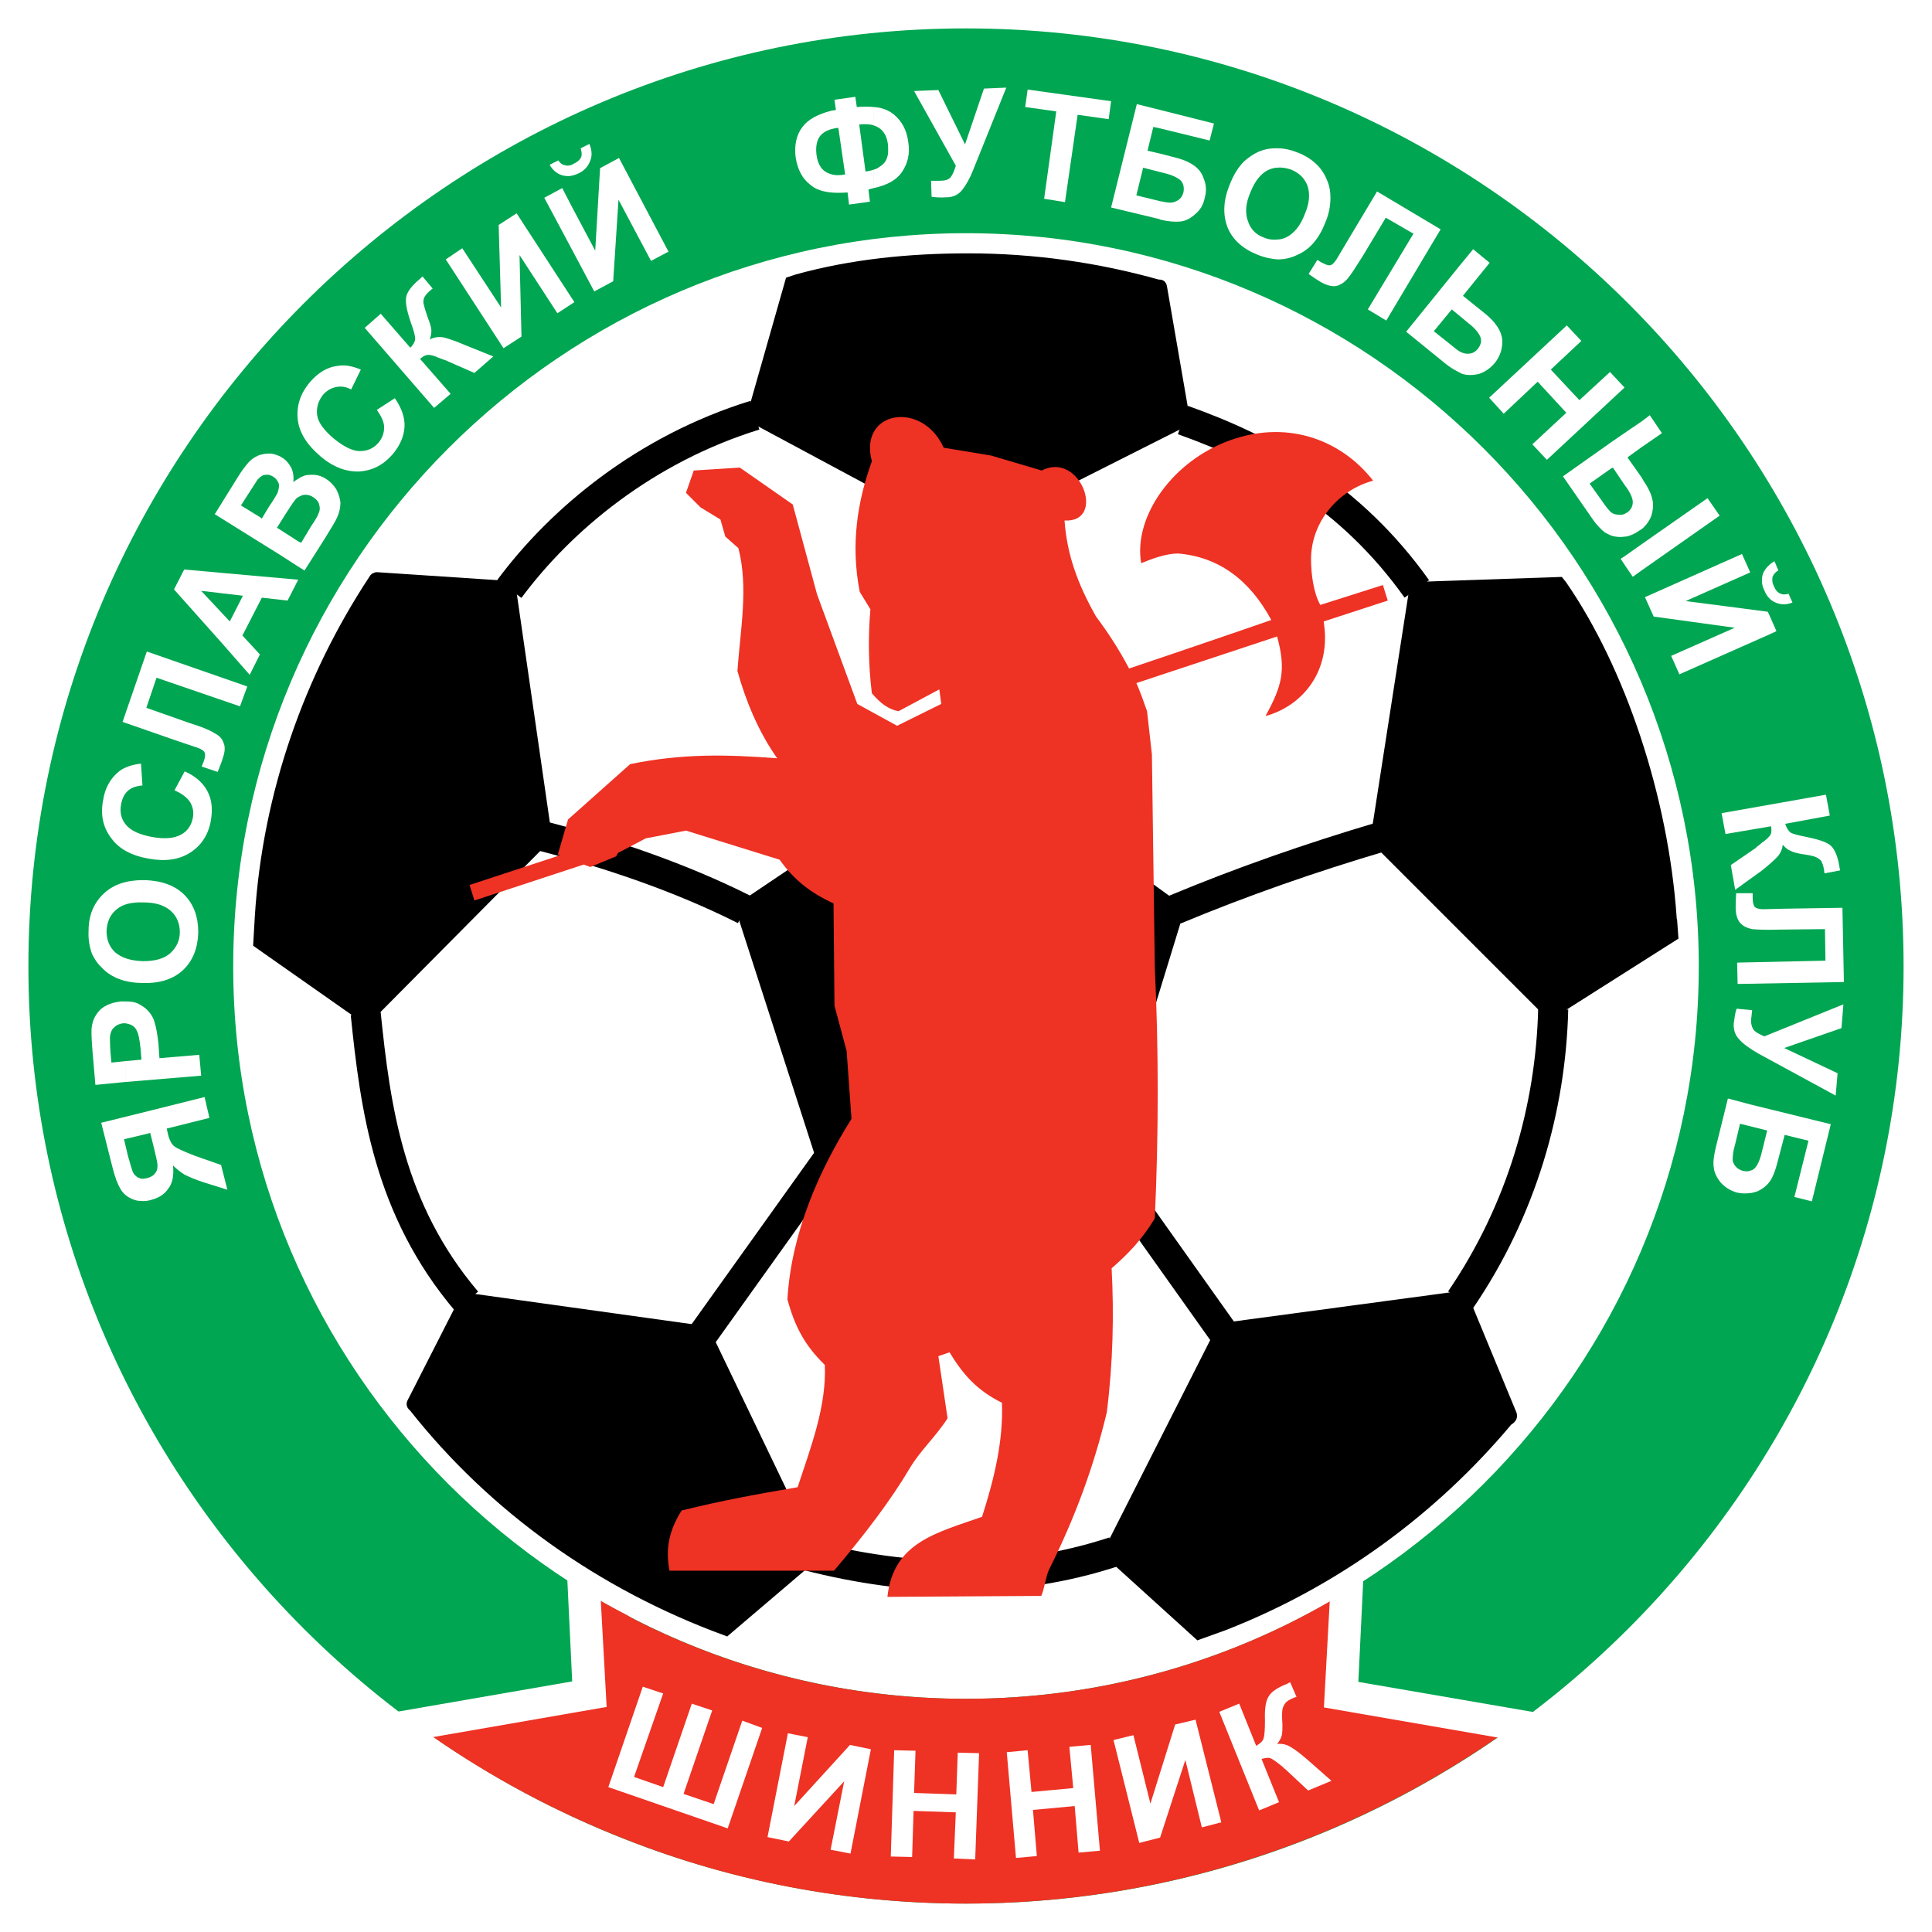 <?xml version="1.0" encoding="utf-8"?>
<!-- Generator: Adobe Illustrator 13.0.0, SVG Export Plug-In . SVG Version: 6.00 Build 14948)  -->
<!DOCTYPE svg PUBLIC "-//W3C//DTD SVG 1.0//EN" "http://www.w3.org/TR/2001/REC-SVG-20010904/DTD/svg10.dtd">
<svg version="1.0" id="Layer_1" xmlns="http://www.w3.org/2000/svg" xmlns:xlink="http://www.w3.org/1999/xlink" x="0px" y="0px"
	 width="192.756px" height="192.756px" viewBox="0 0 192.756 192.756" enable-background="new 0 0 192.756 192.756"
	 xml:space="preserve">
<g>
	<polygon fill-rule="evenodd" clip-rule="evenodd" fill="#FFFFFF" points="0,0 192.756,0 192.756,192.756 0,192.756 0,0 	"/>
	<path fill-rule="evenodd" clip-rule="evenodd" fill="#00A651" d="M96.378,189.922c51.517,0,93.543-42.027,93.543-93.496
		c0-51.565-42.026-93.592-93.543-93.592S2.834,44.861,2.834,96.426C2.834,147.895,44.861,189.922,96.378,189.922L96.378,189.922z"/>
	<path fill-rule="evenodd" clip-rule="evenodd" fill="#FFFFFF" d="M96.378,169.49c40.235,0,73.11-32.828,73.11-73.064
		c0-40.283-32.875-73.159-73.11-73.159c-40.284,0-73.111,32.876-73.111,73.159C23.267,136.662,56.094,169.49,96.378,169.49
		L96.378,169.49z"/>
	<path fill-rule="evenodd" clip-rule="evenodd" fill="#FFFFFF" d="M96.378,166.826c38.782,0,70.399-31.666,70.399-70.4
		c0-38.831-31.617-70.448-70.399-70.448c-38.783,0-70.448,31.617-70.448,70.448C25.93,135.16,57.595,166.826,96.378,166.826
		L96.378,166.826z"/>
	<path fill-rule="evenodd" clip-rule="evenodd" fill="#EE3224" d="M149.589,173.217l-17.333-3l0.58-10.508c0-0.049-0.048,0-0.048,0
		c-10.749,6.246-23.192,9.781-36.41,9.781c-11.911,0-23.144-2.857-33.118-7.941c0,0,0,0-0.048,0c0-0.049,0-0.049,0-0.049
		c-0.097-0.049-0.145-0.049-0.242-0.098c-0.097-0.096-0.243-0.145-0.388-0.242c-0.92-0.484-1.839-0.967-2.759-1.5l-0.048-0.049
		l0.581,10.557l-17.333,3c6.052,4.213,12.588,7.699,19.561,10.41c10.459,4.115,21.885,6.344,33.796,6.344
		C116.083,189.922,134.434,183.725,149.589,173.217L149.589,173.217z"/>
	
		<path fill-rule="evenodd" clip-rule="evenodd" fill="#FFFFFF" stroke="#FFFFFF" stroke-width="0.324" stroke-miterlimit="2.613" d="
		M43.07,173.168l17.285-3l-0.581-10.557c-1.017-0.58-2.034-1.209-3.002-1.838l0.484,10.117l-17.333,3.004L43.07,173.168
		L43.07,173.168z"/>
	
		<path fill-rule="evenodd" clip-rule="evenodd" fill="#FFFFFF" stroke="#FFFFFF" stroke-width="0.324" stroke-miterlimit="2.613" d="
		M149.589,173.217l-17.333-3l0.58-10.557c1.018-0.58,2.034-1.162,3.003-1.791l-0.485,10.07l17.431,3.002
		C151.719,171.717,150.654,172.49,149.589,173.217L149.589,173.217z"/>
	<path fill-rule="evenodd" clip-rule="evenodd" stroke="#000000" stroke-width="1.404" stroke-miterlimit="2.613" d="
		M54.351,83.451l-3.583-24.79l-13.17-0.872c-0.097,0-0.146,0.097-0.193,0.193c-6.343,9.635-10.507,21.208-11.282,33.505
		l-0.145,2.518l10.555,7.409L54.351,83.451L54.351,83.451z"/>
	<path fill-rule="evenodd" clip-rule="evenodd" stroke="#000000" stroke-width="1.404" stroke-miterlimit="2.613" d="
		M141.31,58.757l-3.873,24.935l17.236,17.237l12.057-7.65l-0.098-1.355c-0.048-0.097-0.048-0.194-0.048-0.291
		c-0.823-12.008-5.084-24.693-10.895-33.118l-0.193-0.242L141.31,58.757L141.31,58.757z"/>
	<path fill-rule="evenodd" clip-rule="evenodd" stroke="#000000" stroke-width="1.404" stroke-miterlimit="2.613" d="
		M122.039,132.691l-11.233,22.176l8.813,7.988l2.42-0.871c11.04-4.309,20.724-11.377,28.228-20.336
		c0.146-0.145,0.436-0.242,0.388-0.436l-4.842-11.717L122.039,132.691L122.039,132.691z"/>
	<path fill-rule="evenodd" clip-rule="evenodd" stroke="#000000" stroke-width="1.404" stroke-miterlimit="2.613" d="
		M70.185,132.982l-23.628-3.293l-5.278,10.361c-0.048,0.049,0.097,0.146,0.145,0.193c7.989,10.119,18.738,17.721,30.987,22.225
		l8.473-7.215L70.185,132.982L70.185,132.982z"/>
	<path fill-rule="evenodd" clip-rule="evenodd" stroke="#000000" stroke-width="1.404" stroke-miterlimit="2.613" d="M96.33,52.851
		l21.691-10.943l-2.276-13.169c-0.047-0.242,0-0.097-0.241-0.146c-6.004-1.694-12.396-2.614-18.883-2.614
		c-5.907,0-11.62,0.581-17.042,2.082l-0.581,0.194l-3.777,13.266L96.33,52.851L96.33,52.851z"/>
	<polygon fill-rule="evenodd" clip-rule="evenodd" stroke="#000000" stroke-width="1.404" stroke-miterlimit="2.613" points="
		96.475,75.607 74.106,90.665 82.289,116.035 109.741,115.891 117.439,90.81 96.475,75.607 	"/>
	<path fill="none" stroke="#000000" stroke-width="3" stroke-miterlimit="2.613" d="M118.021,41.908
		c8.328,2.954,16.753,7.602,23.337,16.85 M50.817,58.757c5.18-6.972,13.557-13.944,24.5-17.333 M54.254,83.451
		c6.342,1.646,13.508,4.019,20.045,7.311 M117.197,90.762c6.729-2.809,13.702-5.229,20.578-7.263 M46.556,129.834
		c-7.795-9.199-9.104-19.318-10.071-28.711 M70.087,133.176l12.492-17.479 M122.039,132.934l-12.347-17.383 M145.716,129.689
		c6.148-9.006,9.006-19.223,9.247-29.002 M80.594,155.207c10.071,2.566,20.384,2.951,30.551-0.389"/>
	<path fill-rule="evenodd" clip-rule="evenodd" fill="#EE3224" d="M131.724,60.355c-0.679-1.211-0.921-3.1-0.921-4.552
		c0-3.776,2.76-6.924,6.197-7.844c-3.244-4.164-8.812-6.246-14.815-3.825c-5.52,2.228-9.103,7.65-8.328,12.056
		c1.065-0.436,2.47-0.968,3.68-0.968c4.067,0.339,7.166,2.663,9.297,6.633c0.193-0.048-10.265,3.535-14.187,4.842
		c-1.017-1.937-2.131-3.631-3.293-5.181c-1.888-3.341-2.904-6.246-3.146-9.587c4.212,0.243,1.598-6.972-2.275-4.987l-5.084-1.5
		l-4.697-0.774c-2.13-4.745-8.521-3.729-7.166,1.355c-1.453,4.019-2.13,8.328-1.21,13.024l1.065,1.744
		c-0.243,2.808-0.194,5.617,0.145,8.376c0.872,1.017,1.646,1.598,2.663,1.791l4.067-2.179l0.194,1.453l-4.406,2.179l-3.97-2.179
		L81.514,59.29l-2.421-8.958l-5.278-3.68l-4.599,0.29L68.44,49.17l1.453,1.453l1.985,1.21l0.484,1.695l1.308,1.162
		c1.017,3.922,0.194,8.135-0.097,12.25c0.823,2.954,2.082,6.052,3.97,8.715c-5.036-0.387-9.49-0.484-14.67,0.581l-6.198,5.52
		l-1.017,3.486l0.194,0.097l-9.005,2.954l0.484,1.549l10.894-3.583l0.678,0.242l2.566-1.065l0.193-0.339l2.761-1.453l4.018-0.774
		l9.345,2.905c1.404,1.985,3.051,3.292,5.375,4.357l0.097,10.216l1.21,4.504l0.485,6.777c-3.196,5.084-6.004,11.33-6.392,18.012
		c0.726,2.664,1.695,4.553,3.729,6.537c0.193,4.115-1.405,8.23-2.711,12.201c-3.971,0.678-7.457,1.307-11.572,2.324
		c-1.356,2.129-1.598,4.018-1.21,6.004h16.413c3.05-3.582,5.665-7.021,7.554-10.217c1.065-1.791,2.518-3.049,3.776-4.986
		l-0.919-6.197l1.114-0.387c1.355,2.225,2.71,3.775,5.229,5.035c0.145,3.824-0.774,7.6-1.985,11.377
		c-4.502,1.598-8.86,2.518-9.441,7.988l15.349-0.096c0.339-0.773,0.436-1.889,0.774-2.615c2.565-5.133,4.454-10.217,5.762-15.688
		c0.63-4.986,0.726-9.828,0.484-14.379c1.598-1.404,3.002-2.809,4.309-4.988c0.388-8.521,0.388-16.801,0-25.031l-0.29-21.255
		l-0.484-4.31c-0.339-0.968-0.678-1.937-1.064-2.808l14.041-4.648c0.92,3.389,0.483,4.938-1.162,7.94
		c3.534-0.969,6.294-4.164,5.906-8.618l-0.096-0.823l6.391-2.082l-0.484-1.549L131.724,60.355L131.724,60.355z"/>
	<path fill-rule="evenodd" clip-rule="evenodd" fill="#FFFFFF" d="M20.41,109.451l-6.392,1.598v2.227l0.969-0.242l0.387,1.551
		c0.194,0.822,0.34,1.404,0.34,1.693c0,0.291-0.049,0.58-0.243,0.775c-0.145,0.242-0.436,0.387-0.775,0.484
		c-0.242,0.047-0.436,0.096-0.678,0.047v2.229c0.388,0.049,0.727,0,1.065-0.098c0.727-0.193,1.308-0.531,1.695-1.113
		c0.435-0.533,0.581-1.307,0.484-2.324c0.387,0.389,0.775,0.678,1.162,0.92c0.388,0.193,1.017,0.484,1.937,0.775l2.324,0.727
		l-0.629-2.471l-2.615-0.918c-1.114-0.438-1.792-0.727-2.082-0.969c-0.242-0.195-0.484-0.631-0.629-1.309l-0.097-0.436l4.261-1.066
		L20.41,109.451L20.41,109.451z M14.019,111.049l-3.921,0.969l1.114,4.406c0.243,1.016,0.533,1.742,0.823,2.227
		s0.726,0.822,1.258,1.018c0.243,0.096,0.484,0.145,0.726,0.145v-2.229c-0.048-0.047-0.145-0.047-0.242-0.096
		c-0.242-0.145-0.436-0.338-0.533-0.582c-0.096-0.24-0.241-0.773-0.483-1.596l-0.388-1.648l1.646-0.387V111.049L14.019,111.049z"/>
	<path fill-rule="evenodd" clip-rule="evenodd" fill="#FFFFFF" d="M20.071,107.32l-7.553,0.629v-2.082l1.598-0.145l-0.098-1.162
		c-0.096-0.824-0.193-1.404-0.338-1.646c-0.097-0.291-0.291-0.484-0.532-0.629c-0.194-0.096-0.388-0.145-0.629-0.193v-2.18
		c0.484,0,0.871,0.049,1.21,0.193c0.484,0.242,0.823,0.484,1.113,0.824c0.291,0.338,0.485,0.678,0.581,1.064
		c0.146,0.484,0.292,1.211,0.388,2.18l0.097,1.402l3.971-0.338L20.071,107.32L20.071,107.32z M12.519,107.949l-3.002,0.291
		l-0.291-3.389c-0.097-1.26-0.145-2.131-0.048-2.518c0.097-0.631,0.388-1.162,0.872-1.646c0.532-0.436,1.162-0.678,2.034-0.775
		c0.145,0,0.29,0,0.436,0v2.18c-0.049,0-0.146,0-0.243,0c-0.387,0.049-0.678,0.193-0.919,0.436c-0.243,0.242-0.339,0.531-0.388,0.92
		c0,0.242,0,0.775,0.049,1.5l0.096,1.066l1.405-0.146V107.949L12.519,107.949z"/>
	<path fill-rule="evenodd" clip-rule="evenodd" fill="#FFFFFF" d="M14.309,87.808c0,0,0.049,0,0.097,0
		c1.695,0.048,3.051,0.533,3.971,1.453c0.968,0.968,1.404,2.227,1.404,3.776c-0.048,1.549-0.532,2.809-1.501,3.728
		c-0.968,0.92-2.324,1.356-3.971,1.307v-2.178c1.163,0,2.034-0.242,2.664-0.775c0.629-0.581,0.968-1.259,0.968-2.13
		c0-0.824-0.291-1.55-0.872-2.083c-0.63-0.581-1.549-0.872-2.76-0.872V87.808L14.309,87.808z M14.261,98.072
		c-1.065,0-1.985-0.193-2.711-0.533c-0.532-0.241-1.017-0.58-1.404-1.016c-0.437-0.387-0.727-0.872-0.969-1.356
		c-0.242-0.678-0.388-1.452-0.339-2.324c0-1.549,0.532-2.759,1.501-3.679c0.968-0.92,2.275-1.356,3.969-1.356v2.227
		c-1.21-0.048-2.13,0.194-2.711,0.727c-0.629,0.533-0.92,1.21-0.968,2.13c0,0.872,0.291,1.598,0.871,2.13
		c0.63,0.533,1.501,0.823,2.712,0.872c0.048,0,0.048,0,0.096,0v2.178H14.261L14.261,98.072z"/>
	<path fill-rule="evenodd" clip-rule="evenodd" fill="#FFFFFF" d="M17.409,78.851l1.016-1.889c1.114,0.484,1.84,1.162,2.276,1.985
		c0.435,0.823,0.532,1.791,0.339,2.905c-0.243,1.404-0.92,2.469-2.034,3.195c-1.114,0.727-2.469,0.92-4.115,0.63
		c-1.743-0.291-3.002-0.968-3.777-2.034c-0.823-1.065-1.113-2.324-0.823-3.825c0.193-1.259,0.775-2.228,1.646-2.905
		c0.533-0.388,1.259-0.629,2.13-0.726l0.146,2.179c-0.582,0.048-1.065,0.193-1.453,0.532s-0.582,0.823-0.678,1.356
		c-0.146,0.775,0,1.453,0.484,2.034c0.484,0.581,1.308,0.968,2.566,1.21c1.307,0.242,2.276,0.145,2.954-0.243
		c0.629-0.338,1.017-0.919,1.162-1.694c0.096-0.532,0-1.065-0.291-1.549C18.667,79.577,18.184,79.19,17.409,78.851L17.409,78.851z"
		/>
	<path fill-rule="evenodd" clip-rule="evenodd" fill="#FFFFFF" d="M12.228,72.024l2.421-7.021l10.022,3.486l-0.727,1.984
		l-8.327-2.856L14.6,70.62l4.261,1.501c1.259,0.387,2.082,0.727,2.518,1.017c0.484,0.242,0.774,0.533,0.92,0.969
		c0.193,0.387,0.146,0.968-0.097,1.598c-0.048,0.242-0.242,0.678-0.484,1.308l-1.598-0.533l0.194-0.484
		c0.145-0.387,0.194-0.726,0.097-0.92c-0.049-0.145-0.291-0.339-0.727-0.484l-1.743-0.582L12.228,72.024L12.228,72.024z"/>
	<path fill-rule="evenodd" clip-rule="evenodd" fill="#FFFFFF" d="M29.755,57.838l-1.065,2.082l-2.566-0.291l-1.937,3.777
		l1.743,1.888l-1.017,2.033l-2.76-3.147v-3.002l0.774,0.824l1.308-2.566l-2.082-0.242v-2.034L29.755,57.838L29.755,57.838z
		 M22.153,64.18l-4.793-5.375l1.017-1.985l3.776,0.338v2.034l-2.082-0.243l2.082,2.227V64.18L22.153,64.18z"/>
	<path fill-rule="evenodd" clip-rule="evenodd" fill="#FFFFFF" d="M29.755,47.767c0.339-0.242,0.727-0.388,1.113-0.388
		c0.581-0.048,1.114,0.048,1.646,0.388c0.387,0.242,0.726,0.581,1.017,1.017c0.243,0.436,0.387,0.92,0.436,1.355
		c0,0.484-0.096,0.968-0.339,1.501c-0.145,0.339-0.581,1.065-1.308,2.227l-1.937,3.051l-0.629-0.388v-2.518l0.291,0.146l1.017-1.695
		c0.436-0.629,0.678-1.065,0.726-1.259c0.146-0.29,0.146-0.581,0.049-0.871c-0.049-0.291-0.291-0.533-0.581-0.727
		s-0.533-0.242-0.823-0.242c-0.242,0-0.436,0.097-0.678,0.242V47.767L29.755,47.767z M27.722,45.442
		c0.145,0.048,0.242,0.097,0.387,0.194c0.435,0.242,0.726,0.629,0.968,1.065c0.193,0.436,0.242,0.92,0.193,1.404
		c0.146-0.146,0.34-0.242,0.484-0.339v1.839c0,0-0.049,0.049-0.097,0.049c-0.242,0.194-0.581,0.727-1.114,1.549l-0.822,1.308v-3.438
		c0.097-0.291,0.145-0.581,0.097-0.823c-0.049-0.049-0.049-0.146-0.097-0.194V45.442L27.722,45.442z M29.755,56.53l-2.033-1.307
		v-2.518l2.033,1.307V56.53L29.755,56.53z M25.93,45.394c0.291-0.097,0.629-0.146,0.968-0.146c0.29,0,0.581,0.097,0.823,0.194v2.614
		c-0.097-0.193-0.243-0.338-0.436-0.484c-0.291-0.194-0.581-0.242-0.823-0.194c-0.194,0-0.339,0.097-0.532,0.243V45.394
		L25.93,45.394z M27.722,55.223l-1.792-1.114v-2.518l0.193,0.146l0.726-1.21c0.484-0.678,0.727-1.162,0.823-1.307
		c0-0.049,0.049-0.097,0.049-0.146v3.438l-0.097,0.145l0.097,0.048V55.223L27.722,55.223z M21.427,51.301l2.228-3.583
		c0.436-0.727,0.823-1.21,1.113-1.55c0.242-0.291,0.581-0.532,0.92-0.678c0.097-0.048,0.193-0.097,0.242-0.097v2.228
		c-0.049,0.048-0.146,0.145-0.242,0.242c-0.097,0.145-0.436,0.678-0.969,1.501l-0.678,1.065l1.889,1.162v2.518L21.427,51.301
		L21.427,51.301z"/>
	<path fill-rule="evenodd" clip-rule="evenodd" fill="#FFFFFF" d="M37.599,40.891l1.792-1.162c0.678,0.968,1.017,1.937,0.968,2.856
		c-0.049,0.92-0.435,1.84-1.162,2.712c-0.92,1.065-1.985,1.646-3.341,1.743c-1.307,0.049-2.615-0.436-3.873-1.501
		c-1.355-1.162-2.131-2.373-2.276-3.68c-0.145-1.355,0.243-2.566,1.211-3.728c0.823-0.968,1.792-1.549,2.905-1.646
		c0.629-0.097,1.355,0.048,2.179,0.387l-0.969,1.985c-0.532-0.291-1.017-0.338-1.501-0.242c-0.484,0.097-0.919,0.339-1.307,0.774
		c-0.484,0.629-0.678,1.307-0.581,2.034c0.097,0.726,0.678,1.5,1.646,2.324c1.017,0.823,1.888,1.259,2.614,1.259
		c0.775,0,1.404-0.291,1.889-0.872c0.339-0.436,0.533-0.92,0.533-1.501C38.325,42.102,38.035,41.521,37.599,40.891L37.599,40.891z"
		/>
	<path fill-rule="evenodd" clip-rule="evenodd" fill="#FFFFFF" d="M36.388,32.708l1.598-1.404l2.954,3.39
		c0.338-0.339,0.483-0.678,0.483-0.92c0-0.242-0.145-0.823-0.483-1.743c-0.388-1.162-0.533-1.985-0.388-2.518
		c0.145-0.484,0.581-1.065,1.355-1.694c0.048-0.048,0.097-0.097,0.242-0.242l1.017,1.21l-0.242,0.194
		c-0.338,0.291-0.532,0.532-0.629,0.774c-0.048,0.194-0.097,0.436,0,0.678c0.049,0.242,0.194,0.726,0.437,1.404
		c0.145,0.339,0.241,0.678,0.29,0.968c0.048,0.291,0,0.63-0.146,1.065c0.436-0.242,0.92-0.291,1.453-0.194
		c0.484,0.145,1.114,0.339,1.888,0.678l3.002,1.21l-1.888,1.646l-2.76-1.21c-0.048-0.048-0.145-0.048-0.242-0.097
		c-0.048,0-0.242-0.097-0.532-0.193c-0.533-0.242-0.92-0.339-1.163-0.29c-0.194,0-0.436,0.145-0.726,0.387l3.05,3.486l-1.646,1.404
		L36.388,32.708L36.388,32.708z"/>
	<polygon fill-rule="evenodd" clip-rule="evenodd" fill="#FFFFFF" points="44.474,25.882 46.12,24.768 49.994,30.675 49.751,22.444 
		51.543,21.282 57.305,30.143 55.609,31.255 51.833,25.446 52.028,33.58 50.236,34.742 44.474,25.882 	"/>
	<path fill-rule="evenodd" clip-rule="evenodd" fill="#FFFFFF" d="M56.917,20.362l2.469,4.648l0.484-8.231l1.888-1.017l4.938,9.345
		l-1.743,0.92l-3.244-6.101l-0.532,8.134l-1.888,1.017l-2.373-4.455V20.362L56.917,20.362z M56.917,17.554
		c0.291-0.048,0.581-0.146,0.872-0.29c0.581-0.291,0.92-0.727,1.113-1.259c0.194-0.484,0.146-1.065-0.097-1.646l-0.871,0.437
		c0.097,0.338,0.146,0.629,0.049,0.871s-0.339,0.484-0.678,0.629c-0.146,0.097-0.243,0.145-0.388,0.193V17.554L56.917,17.554z
		 M54.303,19.732l1.792-0.968l0.823,1.598v4.261L54.303,19.732L54.303,19.732z M56.917,16.488v1.065
		c-0.243,0.048-0.533,0-0.775-0.048c-0.533-0.146-0.968-0.484-1.307-1.065l0.871-0.436c0.194,0.291,0.387,0.436,0.678,0.484
		C56.53,16.537,56.724,16.537,56.917,16.488L56.917,16.488z"/>
	<path fill-rule="evenodd" clip-rule="evenodd" fill="#FFFFFF" d="M87.179,10.678c0.823,0.048,1.501,0.339,1.985,0.727
		c0.823,0.678,1.308,1.598,1.453,2.759c0.194,1.163-0.049,2.131-0.629,3.002c-0.533,0.774-1.453,1.307-2.808,1.598v-1.84
		c0.194-0.048,0.388-0.146,0.581-0.291c0.387-0.242,0.629-0.533,0.726-0.872c0.146-0.339,0.146-0.774,0.097-1.404
		c-0.145-1.017-0.629-1.598-1.404-1.84V10.678L87.179,10.678z M86.646,18.909l0.145,1.211l-2.082,0.29l-0.146-1.21
		c-0.629,0.048-1.21,0.048-1.695,0v-1.84c0.388,0.146,0.872,0.146,1.453,0.048l-0.678-4.648c-0.29,0-0.533,0.097-0.775,0.145v-1.84
		c0.145-0.048,0.339-0.048,0.532-0.097l-0.145-1.017l2.082-0.291l0.146,1.017c0.629-0.048,1.162-0.048,1.694,0v1.84
		c-0.388-0.145-0.872-0.145-1.453-0.097l0.629,4.697c0.291-0.048,0.581-0.097,0.823-0.193v1.84
		C86.985,18.812,86.791,18.861,86.646,18.909L86.646,18.909z M82.869,19.2c-0.872-0.097-1.549-0.339-2.033-0.774
		c-0.824-0.629-1.259-1.549-1.453-2.711c-0.145-1.21,0.049-2.228,0.678-3.05c0.533-0.726,1.501-1.259,2.808-1.598v1.84
		c-0.484,0.146-0.823,0.387-1.065,0.678c-0.339,0.485-0.436,1.114-0.339,1.889c0.145,1.016,0.581,1.646,1.404,1.888V19.2
		L82.869,19.2z"/>
	<path fill-rule="evenodd" clip-rule="evenodd" fill="#FFFFFF" d="M91.198,9.081l2.421-0.097l2.663,5.423l1.888-5.569l2.228-0.096
		l-3.292,8.182c-0.339,0.872-0.726,1.549-1.113,2.033s-0.92,0.727-1.55,0.727c-0.629,0.048-1.113,0-1.5-0.049l-0.049-1.597
		c0.339,0,0.581,0,0.823,0c0.533,0,0.872-0.097,1.065-0.291c0.194-0.193,0.388-0.581,0.582-1.21L91.198,9.081L91.198,9.081z"/>
	<polygon fill-rule="evenodd" clip-rule="evenodd" fill="#FFFFFF" points="104.173,19.83 105.384,11.114 102.284,10.678 
		102.527,8.935 110.854,10.098 110.612,11.889 107.515,11.453 106.255,20.168 104.173,19.83 	"/>
	<path fill-rule="evenodd" clip-rule="evenodd" fill="#FFFFFF" d="M115.744,10.969l5.375,1.355l-0.436,1.695l-4.939-1.21V10.969
		L115.744,10.969z M115.744,15.327l1.502,0.387c0.774,0.194,1.355,0.436,1.84,0.774c0.436,0.291,0.823,0.727,1.017,1.356
		c0.242,0.581,0.29,1.211,0.097,1.888c-0.146,0.727-0.484,1.259-0.968,1.646c-0.484,0.436-0.969,0.678-1.501,0.726
		c-0.484,0.048-1.162,0-1.986-0.193v-1.84c0.437,0.097,0.775,0.145,1.018,0.145c0.291,0,0.532-0.096,0.774-0.242
		c0.291-0.194,0.436-0.436,0.533-0.775c0.097-0.484,0-0.871-0.242-1.162c-0.291-0.291-0.872-0.582-1.695-0.774l-0.388-0.097V15.327
		L115.744,15.327z M113.421,10.388l2.323,0.581v1.84l-0.678-0.145l-0.58,2.373l1.258,0.291v1.84l-1.693-0.436l-0.678,2.76
		l1.985,0.484c0.145,0.048,0.241,0.048,0.386,0.097v1.84c0,0-0.047,0-0.047-0.049l-4.843-1.162L113.421,10.388L113.421,10.388z"/>
	<path fill-rule="evenodd" clip-rule="evenodd" fill="#FFFFFF" d="M127.463,14.794c0.629,0,1.307,0.145,2.033,0.435
		c1.452,0.581,2.421,1.501,2.905,2.76c0.241,0.532,0.338,1.113,0.338,1.743c0,0.775-0.145,1.646-0.532,2.518
		c-0.63,1.598-1.549,2.663-2.809,3.195c-0.58,0.291-1.258,0.436-1.936,0.436v-1.986c0.29,0,0.629-0.097,0.919-0.242
		c0.727-0.387,1.356-1.114,1.792-2.275c0.484-1.114,0.532-2.034,0.29-2.809c-0.29-0.774-0.823-1.307-1.646-1.646
		c-0.437-0.146-0.921-0.242-1.355-0.194V14.794L127.463,14.794z M122.669,18.473c0.387-1.017,0.871-1.791,1.452-2.372
		c0.437-0.387,0.92-0.726,1.452-0.968c0.582-0.243,1.114-0.338,1.646-0.338c0.097,0,0.146,0,0.243,0v1.936
		c-0.34,0-0.63,0.097-0.97,0.242c-0.726,0.387-1.307,1.113-1.742,2.227c-0.485,1.113-0.533,2.082-0.242,2.857
		c0.242,0.774,0.774,1.356,1.598,1.646c0.436,0.193,0.92,0.242,1.356,0.193v1.986c-0.63-0.049-1.356-0.194-2.034-0.485
		c-1.453-0.581-2.47-1.501-2.953-2.711C121.99,21.427,122.039,20.023,122.669,18.473L122.669,18.473z"/>
	<path fill-rule="evenodd" clip-rule="evenodd" fill="#FFFFFF" d="M137.388,19.103l6.343,3.777l-5.423,9.102l-1.84-1.113
		l4.551-7.553l-2.759-1.598l-2.324,3.873c-0.678,1.065-1.162,1.84-1.502,2.228c-0.338,0.387-0.726,0.629-1.161,0.726
		c-0.437,0.048-0.969-0.097-1.549-0.436c-0.243-0.145-0.63-0.388-1.163-0.775l0.871-1.404l0.388,0.243
		c0.388,0.193,0.678,0.339,0.872,0.29c0.193,0,0.436-0.242,0.678-0.629l0.92-1.549L137.388,19.103L137.388,19.103z"/>
	<path fill-rule="evenodd" clip-rule="evenodd" fill="#FFFFFF" d="M146.975,24.865l1.646,1.355l-2.663,3.292l2.227,1.792
		c1.017,0.823,1.599,1.695,1.695,2.566c0.048,0.871-0.193,1.646-0.727,2.324c-0.484,0.581-1.018,0.919-1.598,1.113
		c-0.63,0.146-1.162,0.146-1.646,0c-0.146-0.048-0.29-0.145-0.483-0.242v-2.13c0.145,0.097,0.29,0.193,0.435,0.242
		c0.242,0.097,0.484,0.145,0.824,0.097c0.29-0.048,0.532-0.193,0.773-0.484c0.291-0.387,0.388-0.774,0.243-1.162
		c-0.146-0.388-0.533-0.872-1.163-1.356l-1.112-0.92v-4.6L146.975,24.865L146.975,24.865z M145.426,37.066
		c-0.388-0.194-0.775-0.436-1.259-0.823l-3.875-3.147l5.134-6.343v4.6l-0.582-0.484l-1.791,2.178l1.646,1.308
		c0.29,0.242,0.532,0.436,0.727,0.581V37.066L145.426,37.066z"/>
	<polygon fill-rule="evenodd" clip-rule="evenodd" fill="#FFFFFF" points="148.572,39.681 156.319,32.466 157.771,34.016 
		154.722,36.872 157.578,39.923 160.628,37.114 162.081,38.664 154.334,45.878 152.882,44.329 156.271,41.182 153.414,38.083 
		150.024,41.278 148.572,39.681 	"/>
	<path fill-rule="evenodd" clip-rule="evenodd" fill="#FFFFFF" d="M164.599,41.424l1.211,1.792l-2.033,1.404v-2.566L164.599,41.424
		L164.599,41.424z M163.776,47.622l0.192,0.338c0.437,0.63,0.727,1.21,0.872,1.792c0.146,0.533,0.097,1.114-0.097,1.743
		c-0.194,0.484-0.533,0.968-0.968,1.308V47.622L163.776,47.622z M163.776,56.917v-2.614l6.584-4.6l1.211,1.743L163.776,56.917
		L163.776,56.917z M163.776,44.619l-1.405,1.017l1.405,1.985v5.181c-0.098,0.048-0.146,0.096-0.243,0.145
		c-0.388,0.291-0.822,0.484-1.259,0.581v-2.373h0.049c0.388-0.291,0.58-0.629,0.58-1.065c0-0.339-0.192-0.823-0.629-1.453V43.07
		l1.502-1.017V44.619L163.776,44.619z M163.776,54.303v2.614l-0.873,0.629l-0.629-0.92v-1.259L163.776,54.303L163.776,54.303z
		 M162.274,53.528c-0.193,0-0.387,0.048-0.581,0.048c-0.339,0-0.678-0.048-0.968-0.146v-2.324c0.193,0.146,0.436,0.243,0.726,0.243
		c0.291,0.048,0.581,0,0.823-0.194V53.528L162.274,53.528z M160.726,44.135l1.549-1.065v5.568c-0.049-0.048-0.097-0.145-0.146-0.194
		l-1.21-1.791l-0.193,0.097V44.135L160.726,44.135z M162.274,55.368v1.259l-0.581-0.872L162.274,55.368L162.274,55.368z
		 M160.726,53.431c-0.194-0.097-0.388-0.193-0.581-0.29c-0.388-0.291-0.872-0.775-1.355-1.501l-2.856-4.115l4.793-3.389v2.614
		l-2.131,1.501l1.211,1.694c0.388,0.581,0.678,0.92,0.871,1.114l0.049,0.048V53.431L160.726,53.431z"/>
	<path fill-rule="evenodd" clip-rule="evenodd" fill="#FFFFFF" d="M176.51,61.324l0.727,1.646l-0.727,0.338V61.324L176.51,61.324z
		 M176.51,59.677v-3.292c0.145-0.145,0.339-0.291,0.532-0.387l0.388,0.92c-0.291,0.145-0.484,0.387-0.581,0.629
		c-0.049,0.291-0.049,0.581,0.145,0.968c0.146,0.339,0.339,0.581,0.582,0.678c0.241,0.145,0.532,0.145,0.871,0.048l0.388,0.871
		c-0.581,0.243-1.163,0.243-1.695,0C176.897,60.016,176.703,59.871,176.51,59.677L176.51,59.677z M173.798,55.271l0.823,1.84
		l-6.439,2.856l8.183,1.065l0.146,0.291v1.984l-8.958,3.971l-0.822-1.84l6.342-2.808l-8.085-1.114l-0.872-1.937L173.798,55.271
		L173.798,55.271z M176.51,56.385v3.292c-0.194-0.194-0.339-0.436-0.484-0.774c-0.291-0.582-0.291-1.114-0.145-1.647
		C176.025,56.917,176.219,56.627,176.51,56.385L176.51,56.385z"/>
	<path fill-rule="evenodd" clip-rule="evenodd" fill="#FFFFFF" d="M182.174,79.287l0.388,2.082l-4.454,0.823
		c0.146,0.436,0.339,0.727,0.532,0.872c0.242,0.145,0.823,0.29,1.792,0.484c1.161,0.242,1.984,0.532,2.323,0.92
		c0.339,0.387,0.63,1.065,0.775,2.082c0,0.048,0.048,0.146,0.048,0.291l-1.549,0.291l-0.049-0.339
		c-0.048-0.436-0.193-0.726-0.29-0.919c-0.146-0.146-0.339-0.291-0.581-0.388s-0.727-0.194-1.453-0.291
		c-0.387-0.097-0.726-0.146-0.968-0.29c-0.291-0.097-0.532-0.291-0.823-0.63c-0.049,0.484-0.242,0.92-0.629,1.308
		c-0.339,0.339-0.823,0.774-1.502,1.307l-2.614,1.888l-0.436-2.469l2.47-1.695c0.048-0.048,0.096-0.097,0.193-0.193
		c0.048,0,0.193-0.146,0.436-0.339c0.483-0.338,0.774-0.629,0.871-0.823c0.098-0.193,0.098-0.483,0.049-0.822l-4.551,0.774
		l-0.388-2.082L182.174,79.287L182.174,79.287z"/>
	<path fill-rule="evenodd" clip-rule="evenodd" fill="#FFFFFF" d="M183.82,90.568l0.146,7.409l-10.604,0.193l-0.048-2.131
		l8.812-0.193l-0.049-3.147l-4.551,0.048c-1.26,0.048-2.179,0-2.711-0.048c-0.485-0.097-0.92-0.291-1.211-0.63
		c-0.29-0.339-0.436-0.872-0.436-1.549c0-0.291,0-0.726,0.049-1.404h1.646V89.6c0,0.436,0.097,0.726,0.193,0.872
		c0.146,0.145,0.437,0.242,0.871,0.242l1.841-0.048L183.82,90.568L183.82,90.568z"/>
	<path fill-rule="evenodd" clip-rule="evenodd" fill="#FFFFFF" d="M183.917,100.203l-0.193,2.373l-5.713,1.984l5.326,2.518
		l-0.194,2.229l-7.747-4.213c-0.823-0.484-1.452-0.92-1.84-1.357c-0.436-0.436-0.629-1.016-0.58-1.645
		c0.096-0.631,0.145-1.113,0.29-1.453l1.55,0.145c-0.049,0.291-0.049,0.582-0.098,0.824c-0.048,0.484,0.049,0.822,0.193,1.064
		c0.146,0.242,0.533,0.484,1.114,0.727L183.917,100.203L183.917,100.203z"/>
	<path fill-rule="evenodd" clip-rule="evenodd" fill="#FFFFFF" d="M182.658,112.162l-1.888,7.699l-1.743-0.438l1.404-5.615
		l-2.373-0.58l-0.727,2.76c-0.193,0.773-0.435,1.402-0.727,1.84c-0.339,0.482-0.773,0.822-1.355,1.064
		c-0.242,0.049-0.435,0.145-0.678,0.145v-2.227c0.194-0.049,0.339-0.098,0.484-0.242c0.291-0.291,0.533-0.822,0.727-1.646
		l0.532-2.131l-1.743-0.436v-2.178L182.658,112.162L182.658,112.162z M174.572,119.037c-0.387,0.049-0.822,0.049-1.258-0.049
		c-0.678-0.193-1.211-0.531-1.647-1.016c-0.387-0.484-0.629-0.969-0.678-1.453c-0.096-0.531,0-1.209,0.194-2.033l1.21-4.891
		l2.179,0.582v2.178l-0.968-0.242l-0.484,2.033c-0.193,0.631-0.242,1.115-0.242,1.355c-0.048,0.291,0.049,0.582,0.242,0.824
		c0.194,0.242,0.436,0.387,0.727,0.484c0.29,0.047,0.532,0.096,0.726,0V119.037L174.572,119.037z"/>
	<path fill-rule="evenodd" clip-rule="evenodd" fill="#FFFFFF" d="M121.749,181.836V181.4l0.097,0.436H121.749L121.749,181.836z
		 M121.749,171.039v-0.291l1.888-0.775l1.695,4.213c0.387-0.242,0.678-0.484,0.726-0.727c0.098-0.242,0.146-0.871,0.146-1.84
		c-0.048-1.211,0.097-2.033,0.436-2.469c0.291-0.436,0.92-0.824,1.792-1.162c0.048-0.049,0.145-0.098,0.29-0.146l0.63,1.453
		l-0.29,0.098c-0.437,0.193-0.679,0.338-0.824,0.531c-0.145,0.195-0.241,0.389-0.29,0.631c-0.049,0.291-0.049,0.773,0,1.5
		c0,0.387,0,0.727-0.049,1.018c-0.048,0.242-0.193,0.58-0.483,0.92c0.483-0.049,0.968,0.049,1.404,0.338
		c0.435,0.242,0.968,0.678,1.598,1.211l2.42,2.131l-2.323,0.969l-2.228-2.082c0,0-0.098-0.098-0.193-0.146
		c0-0.049-0.146-0.145-0.437-0.387c-0.436-0.34-0.774-0.58-0.968-0.629c-0.242-0.049-0.484,0-0.823,0.098l1.743,4.309l-1.985,0.822
		L121.749,171.039L121.749,171.039z M64.132,168.279l2.033,0.678l-2.905,8.328l2.905,1.016l2.857-8.328l2.034,0.678l-2.857,8.328
		l3.002,1.018l2.856-8.328l1.985,0.727l-3.438,10.021l-11.911-4.115L64.132,168.279L64.132,168.279z M121.749,170.748v0.291
		l-0.097-0.242L121.749,170.748L121.749,170.748z M121.749,181.4v0.436l-1.84,0.484l-1.646-6.73l-2.519,7.746l-2.081,0.533
		l-2.566-10.264l1.985-0.486l1.694,6.828l2.47-7.893l2.034-0.482L121.749,181.4L121.749,181.4z M78.608,172.928l1.985,0.387
		l-1.355,6.875l5.567-6.1l2.083,0.434l-2.034,10.41l-1.985-0.387l1.356-6.828l-5.52,6.006l-2.13-0.436L78.608,172.928
		L78.608,172.928z M88.873,185.225l0.339-10.604l2.13,0.049l-0.145,4.213l4.212,0.145l0.145-4.164l2.13,0.049l-0.388,10.604
		l-2.13-0.098l0.194-4.6l-4.212-0.145l-0.145,4.6L88.873,185.225L88.873,185.225z M101.365,185.369l-0.92-10.553l2.082-0.195
		l0.387,4.164l4.164-0.387l-0.388-4.115l2.131-0.193l0.92,10.555l-2.131,0.191l-0.388-4.646l-4.163,0.387l0.387,4.602
		L101.365,185.369L101.365,185.369z"/>
</g>
</svg>

